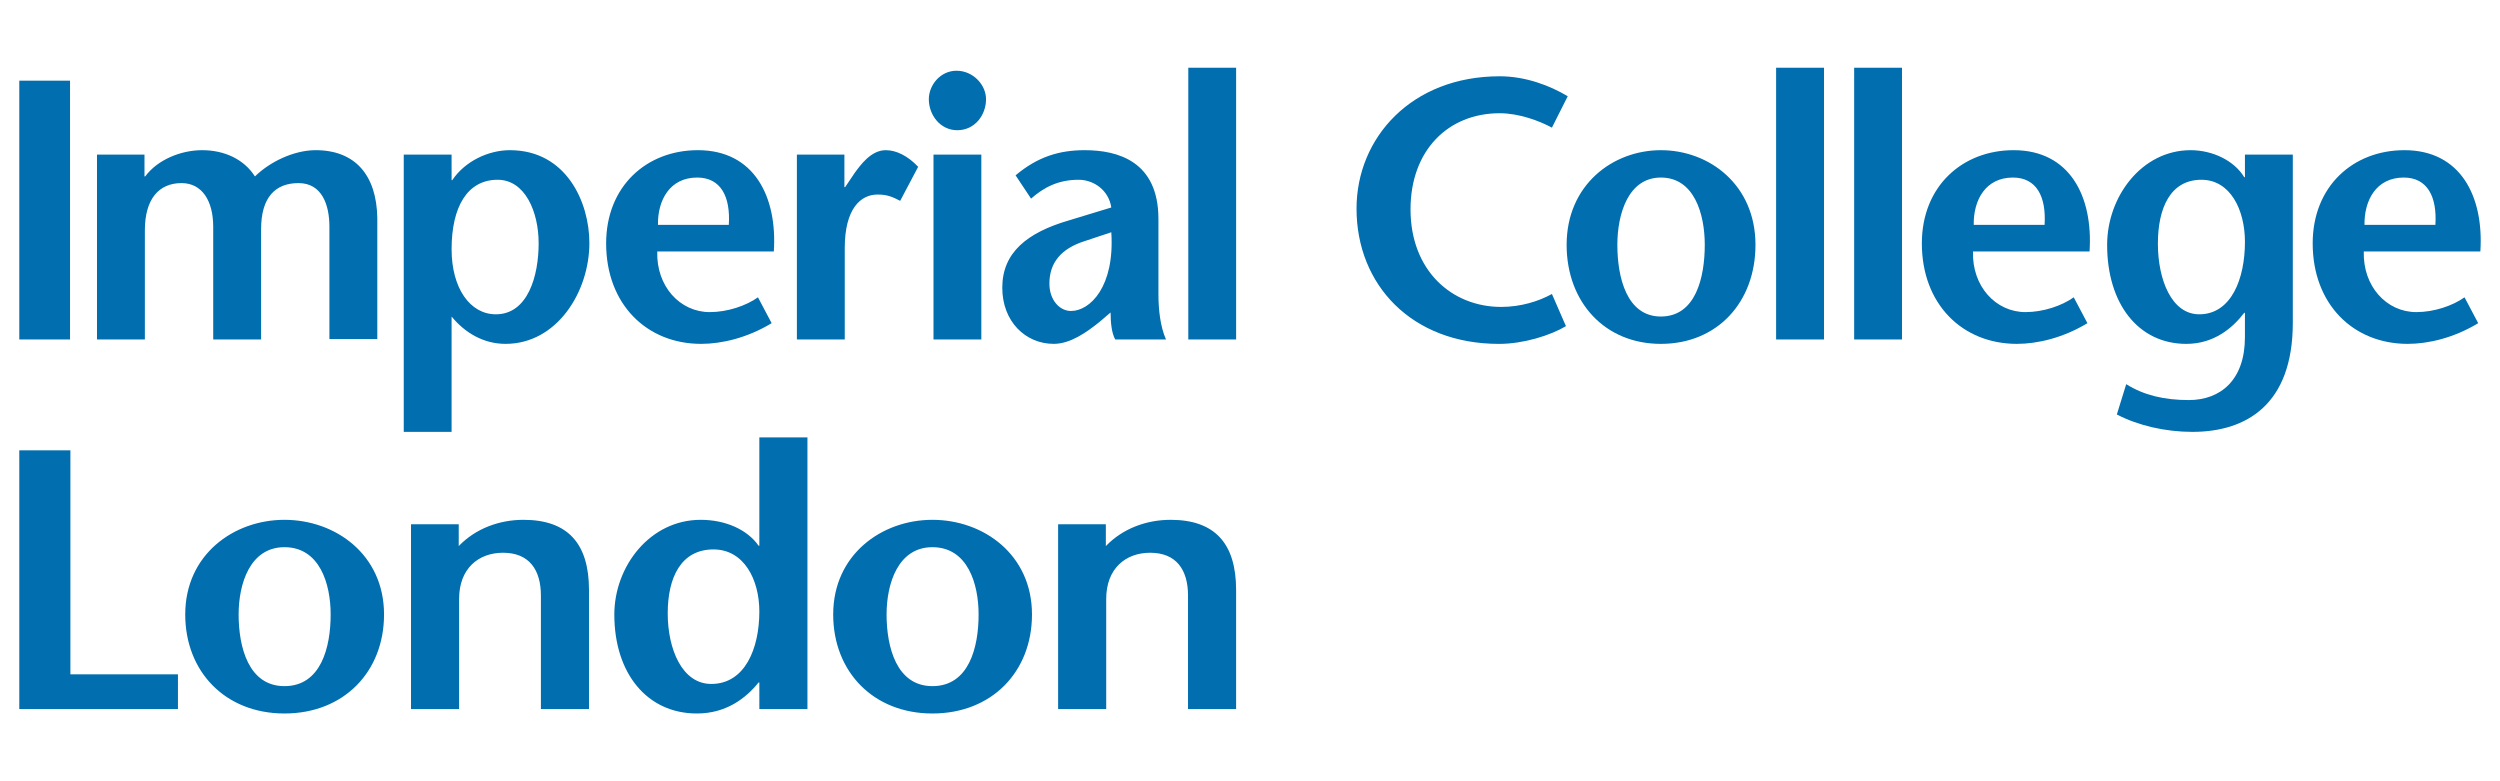 <svg viewBox="0 0 320 100" xmlns="http://www.w3.org/2000/svg" fill-rule="evenodd" clip-rule="evenodd"
     stroke-linejoin="round" stroke-miterlimit="2">
    <path fill="none" d="M0 0h320v100H0z" />
    <g fill="#006eaf" fill-rule="nonzero">
        <path
              d="M2.47 43.449v-33.12h6.494v33.12H2.469zm16.024-20.866h.091c1.566-2.13 4.559-3.36 7.278-3.36 2.898 0 5.384 1.183 6.769 3.36 1.937-1.891 4.928-3.311 7.648-3.36 5.199-.048 7.921 3.22 8.014 8.658v15.52h-6.129V29.019c0-2.744-.921-5.583-3.957-5.583-2.948 0-4.789 1.796-4.789 5.91v14.102h-6.128v-14.43c0-3.31-1.427-5.582-4.053-5.582-2.903 0-4.696 2.032-4.696 6.055v13.958h-6.128V19.792h6.08v2.79zm45.204.427c3.497 0 5.249 4.07 5.249 8.138 0 4.164-1.38 9.083-5.476 9.083-3.318 0-5.667-3.359-5.667-8.326-.001-5.442 2.026-8.895 5.894-8.895zm-5.895-3.218H51.68V55.28h6.123V40.515c1.706 2.086 4.096 3.5 6.905 3.5 6.588 0 10.732-6.668 10.732-12.914 0-5.206-2.945-11.877-10.176-11.877-2.763 0-5.756 1.42-7.37 3.832h-.091v-3.264zm26.415 8.988c-.047-3.164 1.517-6.054 5.019-6.054 3.038 0 4.283 2.46 4.051 6.054h-9.07zm14.833 3.406c.455-7.048-2.538-12.963-9.721-12.963-6.587 0-11.744 4.637-11.744 11.925 0 7.808 5.202 12.867 12.158 12.867 2.624 0 5.894-.757 9.026-2.648l-1.75-3.311c-1.518 1.086-3.917 1.894-6.17 1.894-3.823 0-6.861-3.314-6.721-7.764H99.05zm9.033-8.231h.092l1.241-1.845c.737-.996 2.074-2.887 3.96-2.887 1.384 0 2.855.76 4.147 2.129l-2.302 4.356c-1.012-.522-1.658-.807-2.901-.807-2.118 0-4.193 1.751-4.193 6.86V43.45h-6.126V19.792h6.082v4.163zm17.526-4.163V43.45h-6.122V19.792h6.122zm-6.72-7.095c0-1.801 1.473-3.643 3.545-3.643 2.118 0 3.777 1.797 3.777 3.643 0 2.033-1.431 3.971-3.688 3.971-2.16 0-3.634-1.938-3.634-3.97zm23.356 17.031c.46 6.953-2.714 10.078-5.156 10.078-1.473 0-2.767-1.418-2.767-3.502 0-2.696 1.522-4.492 4.515-5.442l3.408-1.134zm-.09 10.267c0 1.277.136 2.65.595 3.454h6.496c-.739-1.657-.968-3.88-.968-5.773v-9.65c0-7.382-5.202-8.803-9.44-8.803-3.177 0-5.984.805-8.844 3.22l1.98 2.98c1.615-1.42 3.458-2.413 6.085-2.413 1.98 0 3.865 1.372 4.188 3.548l-5.436 1.655c-5.343 1.56-8.52 4.116-8.52 8.613 0 4.349 2.992 7.188 6.585 7.188 2.119 0 4.196-1.465 5.899-2.839l1.38-1.18zm9.946 3.454V8.672h6.122V43.45l-6.122-.001zm46.544-27.111c-1.57-.853-4.193-1.845-6.682-1.845-6.63 0-11.417 4.78-11.417 12.303 0 7.855 5.297 12.49 11.603 12.49 2.49 0 4.79-.71 6.496-1.656l1.796 4.118c-1.98 1.182-5.434 2.27-8.566 2.27-11.195 0-18.24-7.57-18.24-17.314 0-9.039 7.002-16.94 18.328-16.94 3.364 0 6.498 1.23 8.705 2.556l-2.023 4.018z" />
        <path
              d="M212.593 40.515c-4.377 0-5.572-5.014-5.572-9.178 0-3.926 1.38-8.611 5.572-8.611 4.282 0 5.617 4.685 5.617 8.611 0 4.164-1.149 9.178-5.617 9.178zm0 3.5c7.234 0 12.108-5.343 12.108-12.677 0-7.665-5.89-12.114-12.108-12.114-6.173 0-12.065 4.449-12.065 12.114 0 7.334 4.881 12.678 12.065 12.678zm14.75-.566V8.672h6.13V43.45l-6.13-.001zm9.989 0V8.672h6.123V43.45l-6.123-.001zm15.305-14.669c-.053-3.164 1.514-6.054 5.014-6.054 3.042 0 4.283 2.46 4.056 6.054h-9.07zm14.826 3.406c.462-7.048-2.53-12.963-9.717-12.963-6.584 0-11.749 4.637-11.749 11.925 0 7.808 5.206 12.867 12.165 12.867 2.622 0 5.892-.757 9.028-2.648l-1.752-3.311c-1.517 1.086-3.916 1.894-6.171 1.894-3.821 0-6.864-3.314-6.724-7.764h14.92zm35.192-3.406c-.045-3.164 1.519-6.054 5.021-6.054 3.037 0 4.284 2.46 4.054 6.054h-9.075zm14.831 3.406c.458-7.048-2.531-12.963-9.717-12.963-6.588 0-11.745 4.637-11.745 11.925 0 7.808 5.202 12.867 12.16 12.867 2.626 0 5.896-.757 9.026-2.648l-1.75-3.311c-1.52 1.086-3.913 1.894-6.17 1.894-3.825 0-6.86-3.314-6.725-7.764h14.921zM281.78 23.01c3.687 0 5.573 3.833 5.573 7.948 0 4.732-1.752 9.273-5.852 9.273-3.546 0-5.291-4.448-5.291-9.038-.002-4.587 1.61-8.183 5.57-8.183zm11.699-3.218h-6.127v2.887h-.091c-1.29-2.13-4.055-3.455-6.864-3.455-6.264 0-10.684 5.962-10.684 12.114 0 7.57 4.009 12.678 10.133 12.678 3.503 0 5.894-1.986 7.415-3.975h.09v3.123c0 5.489-3.13 8.044-7.184 8.044-3.13 0-5.757-.615-8.011-2.034l-1.2 3.878c2.719 1.419 6.22 2.228 9.671 2.228 6.864 0 12.852-3.456 12.852-13.96V19.793zM2.469 57.646h6.542v28.668h13.767v4.449H2.469V57.646zm56.248 12.251c2.185-2.271 5.233-3.36 8.288-3.36 5.67 0 8.386 3.03 8.386 8.99v15.235h-6.155V76.237c0-3.31-1.503-5.485-4.848-5.485-3.154 0-5.623 2.03-5.623 5.91v14.1h-6.156V67.107h6.109l-.001 2.79zm32.614.43c3.88 0 5.865 3.832 5.865 7.945 0 4.735-1.838 9.273-6.156 9.273-3.73 0-5.572-4.447-5.572-9.037 0-4.589 1.698-8.182 5.863-8.182zm5.865 20.436h6.157V55.99h-6.157v13.863H97.1c-1.454-2.085-4.263-3.316-7.413-3.316-6.498 0-11.053 5.963-11.053 12.114 0 7.568 4.215 12.676 10.566 12.676 3.781 0 6.301-1.985 7.9-3.974h.096l.001 3.41zm22.153-2.937c-4.601 0-5.867-5.012-5.867-9.176 0-3.926 1.452-8.61 5.867-8.61 4.51 0 5.912 4.684 5.912 8.61 0 4.164-1.208 9.176-5.912 9.176zm0 3.501c7.61 0 12.745-5.346 12.745-12.676 0-7.661-6.2-12.114-12.745-12.114-6.496 0-12.7 4.453-12.7 12.114 0 7.33 5.138 12.676 12.7 12.676zm22.2-21.43c2.182-2.271 5.234-3.36 8.286-3.36 5.672 0 8.387 3.03 8.387 8.99v15.235h-6.155V76.237c0-3.31-1.503-5.485-4.85-5.485-3.148 0-5.622 2.03-5.622 5.91v14.1h-6.155V67.107h6.107l.001 2.79zM36.41 87.826c-4.609 0-5.866-5.012-5.866-9.176 0-3.926 1.453-8.61 5.866-8.61 4.508 0 5.914 4.684 5.914 8.61 0 4.164-1.215 9.176-5.914 9.176zm0 3.501c7.609 0 12.747-5.346 12.747-12.676 0-7.661-6.205-12.114-12.747-12.114-6.496 0-12.7 4.453-12.7 12.114.001 7.33 5.136 12.676 12.7 12.676z" />
    </g>
</svg>
